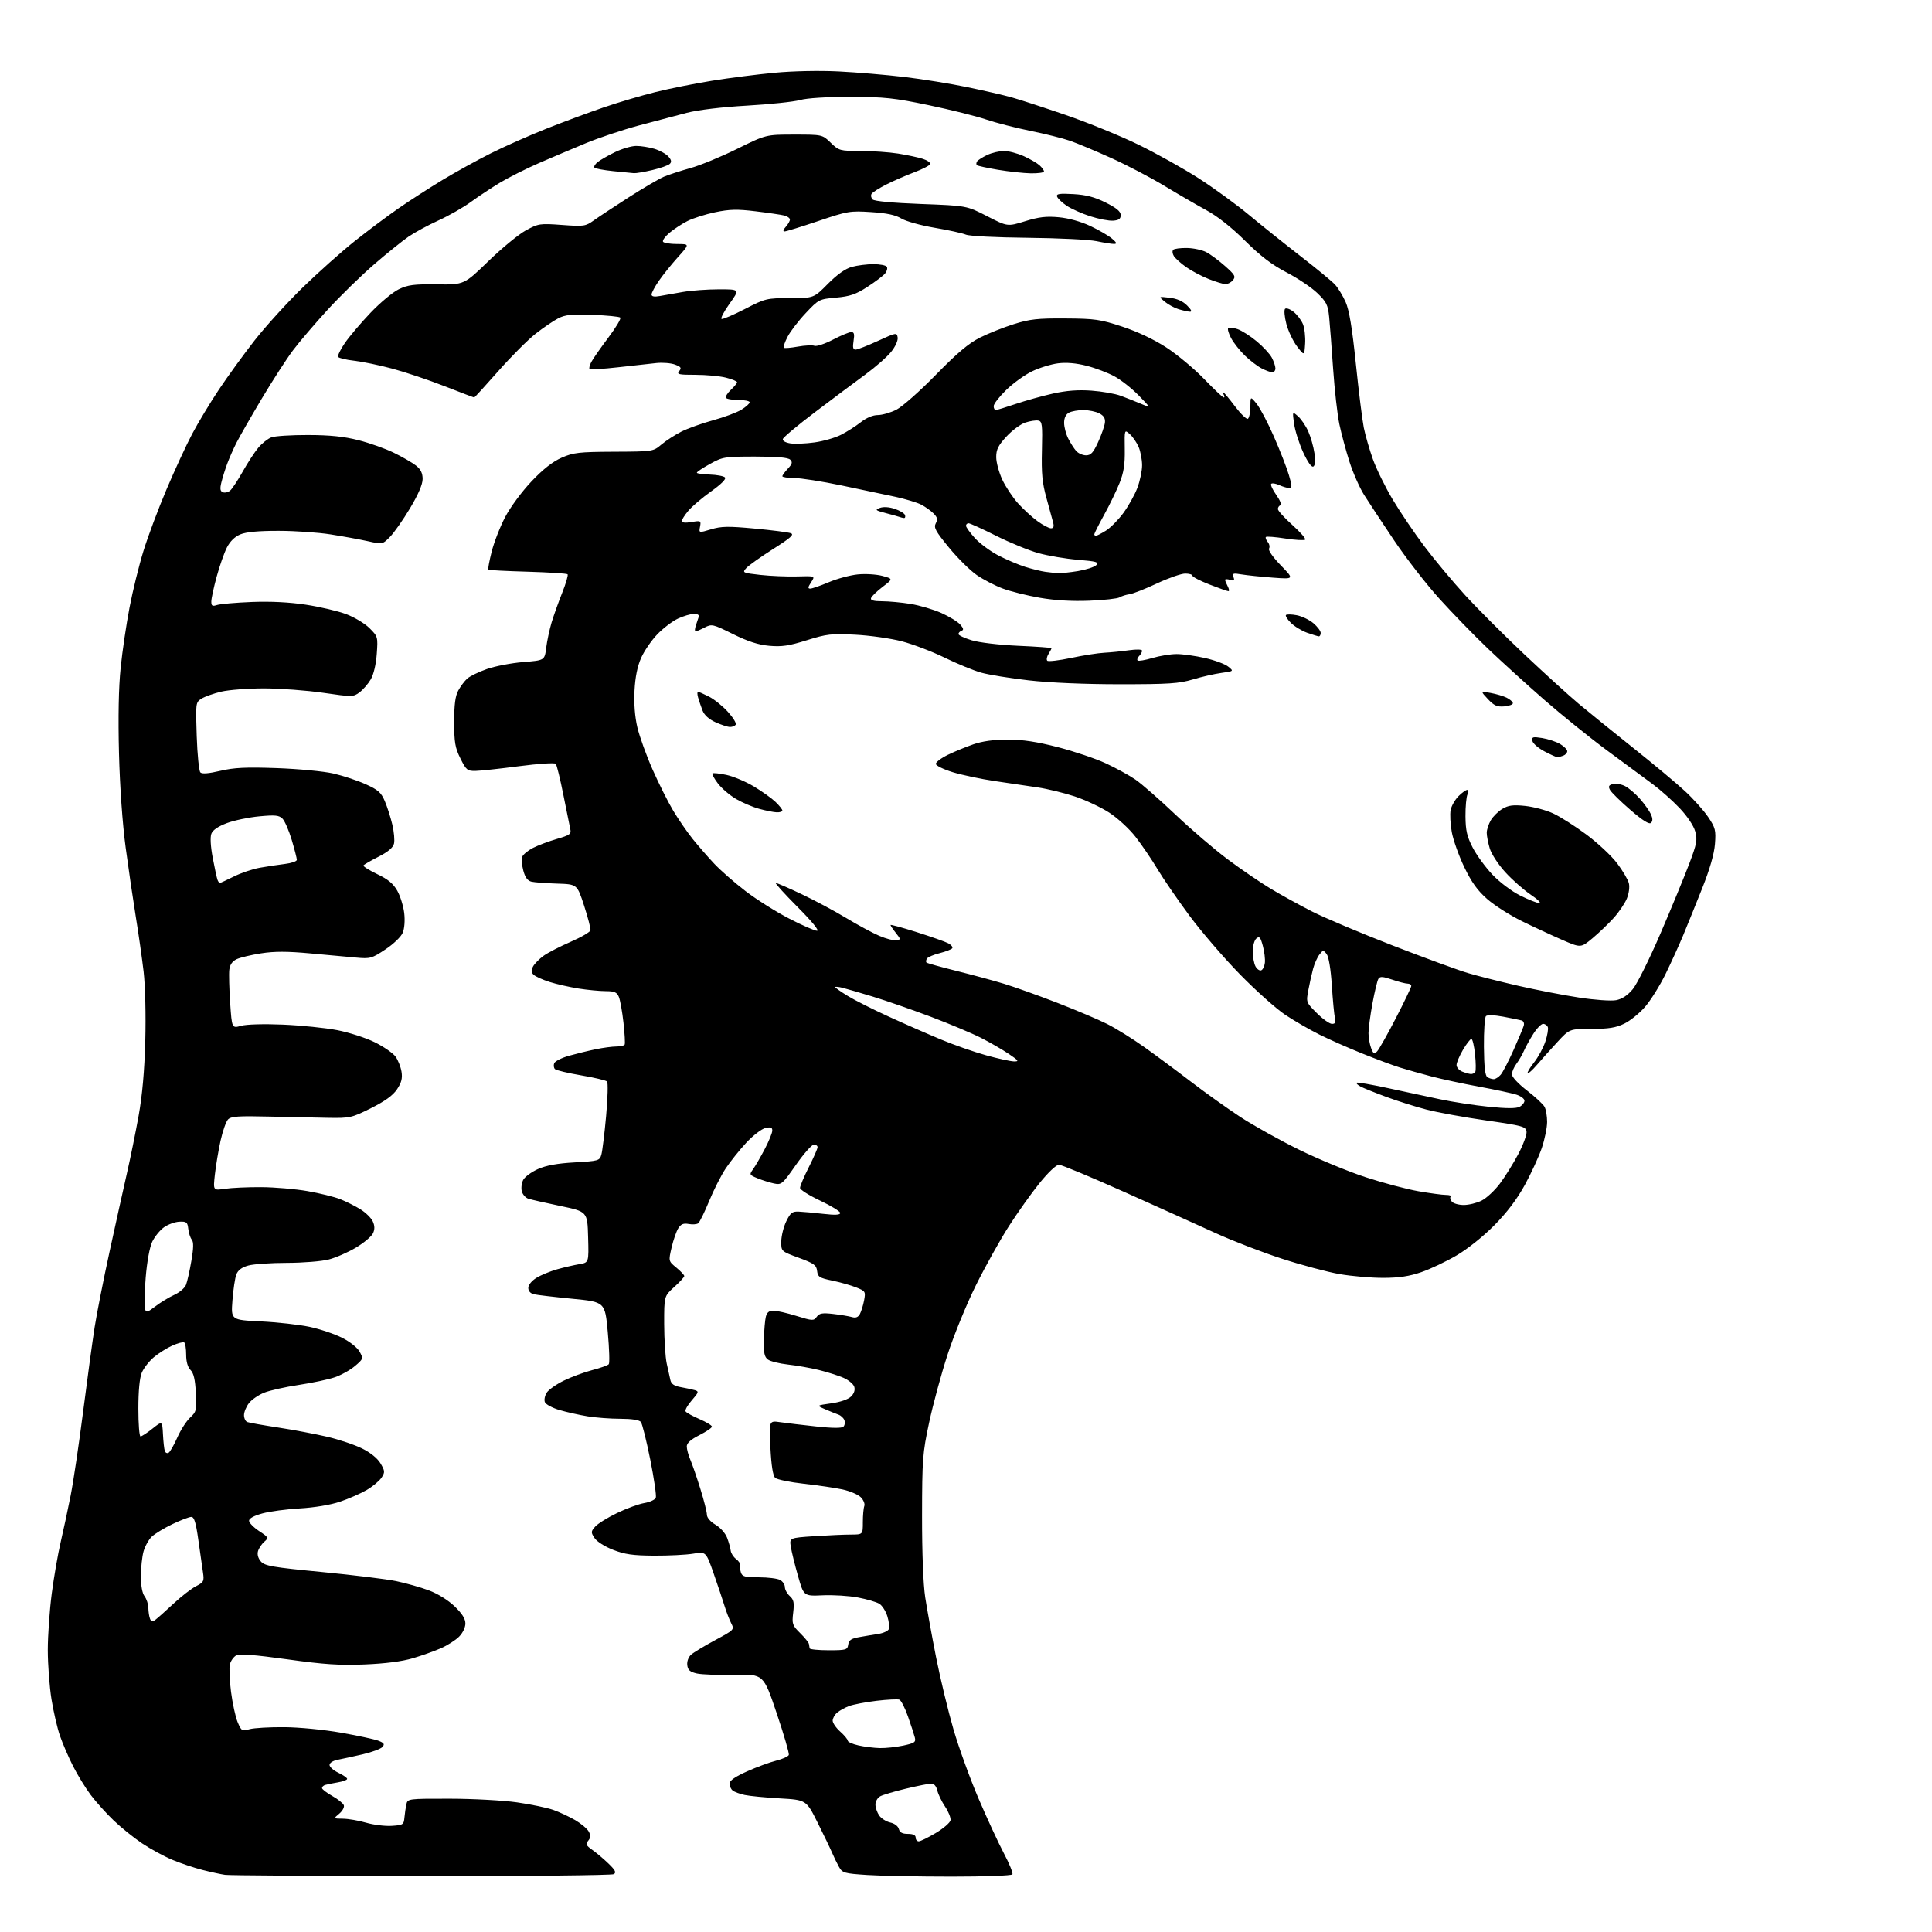 <?xml version="1.0" encoding="UTF-8" standalone="no"?>
<svg 
  version="1.1" 
  xmlns="http://www.w3.org/2000/svg" 
  xmlns:xlink="http://www.w3.org/1999/xlink" 
  xmlns:svg="http://www.w3.org/2000/svg"
  xmlns:rdf="http://www.w3.org/1999/02/22-rdf-syntax-ns#"
  xmlns:cc="http://creativecommons.org/ns#"
  xmlns:dc="http://purl.org/dc/elements/1.1/"
  viewBox="0 0 768 768"
  width="768"
  height="768"
>
<style>svg {background-color: white; }</style>"
<path stroke="none" fill="black" fill-rule="evenodd" d="M167.56,745.79C126.28,745.75 91.15,745.52 89.50,745.29C87.85,745.06 83.80,744.18 80.50,743.34C77.20,742.50 71.80,740.69 68.50,739.31C65.20,737.93 59.80,734.99 56.50,732.78C53.20,730.57 48.09,726.46 45.15,723.63C42.20,720.81 38.09,716.23 36.01,713.45C33.93,710.67 30.76,705.49 28.98,701.95C27.19,698.41 24.87,693.03 23.83,690.00C22.78,686.98 21.27,680.45 20.47,675.50C19.67,670.55 19.01,661.76 19.00,655.96C19.00,650.16 19.71,640.04 20.57,633.46C21.43,626.88 23.03,617.67 24.12,613.00C25.21,608.33 26.99,600.00 28.08,594.50C29.17,589.00 31.41,573.92 33.06,561.00C34.71,548.08 36.77,533.00 37.63,527.50C38.50,522.00 41.16,508.50 43.56,497.50C45.96,486.50 49.05,472.55 50.43,466.50C51.82,460.45 53.92,450.10 55.11,443.50C56.56,435.44 57.43,425.68 57.75,413.75C58.02,403.52 57.74,391.88 57.09,386.25C56.46,380.89 55.07,371.10 53.99,364.50C52.92,357.90 51.10,345.52 49.96,337.00C48.69,327.53 47.65,312.91 47.30,299.44C46.93,285.07 47.16,273.21 47.96,265.44C48.63,258.87 50.22,248.10 51.49,241.50C52.75,234.90 55.24,224.78 57.03,219.00C58.81,213.22 62.94,202.20 66.21,194.50C69.48,186.80 74.07,176.88 76.41,172.46C78.75,168.03 83.49,160.16 86.96,154.96C90.42,149.76 96.81,140.95 101.16,135.38C105.51,129.81 114.12,120.34 120.28,114.33C126.45,108.32 135.78,100.01 141.00,95.85C146.22,91.70 154.10,85.80 158.50,82.76C162.90,79.71 170.72,74.68 175.87,71.56C181.02,68.45 189.67,63.67 195.09,60.95C200.51,58.23 210.47,53.82 217.22,51.14C223.98,48.46 234.22,44.65 240.00,42.68C245.78,40.70 255.00,37.97 260.50,36.61C266.00,35.24 276.12,33.21 283.00,32.10C289.88,30.98 301.12,29.55 308.00,28.91C315.39,28.22 325.82,28.01 333.50,28.40C340.65,28.76 352.35,29.75 359.50,30.60C366.65,31.45 377.90,33.27 384.50,34.64C391.10,36.01 398.98,37.82 402.00,38.66C405.02,39.49 414.70,42.65 423.50,45.66C432.30,48.68 445.35,54.00 452.50,57.48C459.65,60.97 470.45,67.00 476.50,70.88C482.55,74.77 491.55,81.32 496.50,85.44C501.45,89.56 510.68,96.94 517.00,101.84C523.33,106.74 529.49,111.82 530.70,113.14C531.91,114.45 533.81,117.57 534.91,120.06C536.34,123.30 537.51,130.31 538.97,144.55C540.10,155.52 541.53,166.97 542.13,170.00C542.74,173.03 544.36,178.65 545.73,182.50C547.10,186.35 550.63,193.55 553.58,198.50C556.53,203.45 562.21,211.85 566.22,217.18C570.22,222.50 577.55,231.27 582.50,236.68C587.45,242.08 598.02,252.65 606.00,260.17C613.98,267.69 623.65,276.48 627.50,279.71C631.35,282.93 641.08,290.82 649.13,297.23C657.18,303.64 666.49,311.41 669.82,314.50C673.15,317.58 677.30,322.22 679.03,324.80C681.89,329.07 682.14,330.04 681.72,335.50C681.42,339.43 679.69,345.47 676.69,353.00C674.18,359.32 670.75,367.79 669.08,371.82C667.40,375.84 664.22,382.82 662.02,387.32C659.81,391.82 656.20,397.60 654.00,400.16C651.80,402.73 648.05,405.76 645.68,406.91C642.32,408.54 639.45,409.00 632.64,409.00C623.91,409.00 623.91,409.00 619.06,414.25C616.39,417.14 612.75,421.20 610.97,423.28C609.19,425.36 607.52,426.86 607.27,426.60C607.01,426.34 608.16,424.42 609.81,422.32C611.47,420.22 613.49,416.49 614.30,414.04C615.11,411.58 615.55,408.99 615.28,408.29C615.01,407.58 614.16,407.00 613.41,407.00C612.65,407.00 610.87,408.82 609.47,411.05C608.06,413.28 606.39,416.32 605.75,417.80C605.10,419.29 603.77,421.57 602.79,422.88C601.81,424.20 601.00,426.08 601.00,427.08C601.00,428.10 603.58,430.87 606.99,433.49C610.29,436.03 613.44,438.95 613.99,439.99C614.55,441.02 615.00,443.71 615.00,445.97C615.00,448.22 614.06,452.86 612.91,456.28C611.75,459.70 608.72,466.32 606.16,471.00C603.03,476.71 599.04,481.99 594.00,487.08C589.64,491.50 583.36,496.51 579.00,499.06C574.88,501.48 568.58,504.47 565.00,505.70C560.26,507.34 556.17,507.96 549.88,507.97C545.14,507.99 537.30,507.31 532.46,506.47C527.63,505.62 517.33,502.87 509.58,500.35C501.84,497.83 490.10,493.31 483.50,490.30C476.90,487.28 460.53,479.91 447.13,473.91C433.73,467.91 421.94,463.00 420.94,463.00C419.90,463.00 416.65,466.06 413.27,470.25C410.05,474.24 404.56,481.94 401.08,487.37C397.59,492.80 391.69,503.38 387.97,510.87C384.24,518.37 379.15,530.82 376.65,538.54C374.14,546.26 370.85,558.41 369.33,565.54C366.75,577.61 366.56,580.14 366.53,602.50C366.51,617.23 367.00,629.78 367.79,635.00C368.50,639.67 370.46,650.44 372.13,658.91C373.81,667.39 376.93,680.28 379.05,687.56C381.18,694.84 385.66,707.20 389.01,715.02C392.36,722.85 396.88,732.61 399.05,736.72C401.23,740.82 402.75,744.59 402.44,745.09C402.13,745.60 391.34,746.00 378.19,745.99C365.16,745.99 350.10,745.70 344.73,745.34C335.57,744.74 334.87,744.54 333.50,742.10C332.70,740.67 331.47,738.15 330.77,736.50C330.07,734.85 327.48,729.45 325.00,724.50C320.50,715.50 320.50,715.50 310.00,714.89C304.23,714.56 297.93,713.95 296.00,713.53C294.07,713.11 291.94,712.32 291.25,711.76C290.56,711.21 290.00,709.97 290.00,709.01C290.00,707.82 292.19,706.29 296.95,704.16C300.77,702.45 305.98,700.53 308.53,699.89C311.08,699.25 313.35,698.22 313.57,697.61C313.78,697.00 311.61,689.52 308.73,681.00C303.50,665.50 303.50,665.50 292.00,665.76C285.68,665.91 278.93,665.67 277.00,665.23C274.27,664.60 273.43,663.88 273.20,661.91C273.03,660.44 273.65,658.72 274.70,657.78C275.69,656.89 279.98,654.30 284.23,652.01C291.96,647.85 291.97,647.84 290.62,645.17C289.88,643.70 288.72,640.70 288.05,638.50C287.38,636.30 285.44,630.51 283.74,625.63C280.64,616.76 280.64,616.76 275.57,617.61C272.78,618.08 265.77,618.43 260.00,618.40C251.59,618.35 248.35,617.89 243.72,616.08C240.44,614.81 237.24,612.78 236.34,611.39C234.85,609.12 234.87,608.80 236.62,606.83C237.65,605.67 241.56,603.24 245.31,601.44C249.05,599.63 253.92,597.85 256.13,597.48C258.33,597.11 260.39,596.16 260.69,595.37C260.99,594.58 260.00,587.76 258.49,580.22C256.98,572.67 255.29,565.94 254.75,565.25C254.12,564.46 251.13,564.00 246.63,563.99C242.71,563.99 236.85,563.55 233.61,563.02C230.36,562.49 225.35,561.37 222.46,560.53C219.58,559.69 216.93,558.27 216.59,557.36C216.24,556.46 216.58,554.76 217.35,553.58C218.12,552.41 221.17,550.26 224.13,548.82C227.08,547.37 232.15,545.50 235.39,544.65C238.63,543.81 241.60,542.75 241.99,542.31C242.38,541.86 242.20,536.11 241.60,529.52C240.50,517.54 240.50,517.54 227.50,516.28C220.35,515.59 213.49,514.78 212.25,514.49C210.85,514.16 210.00,513.21 210.00,511.97C210.00,510.79 211.34,509.14 213.25,507.96C215.04,506.86 218.75,505.33 221.50,504.56C224.25,503.79 228.20,502.88 230.28,502.53C234.07,501.90 234.07,501.90 233.78,491.77C233.50,481.64 233.50,481.64 222.79,479.40C216.89,478.17 211.16,476.87 210.04,476.51C208.92,476.16 207.74,474.81 207.42,473.53C207.09,472.24 207.36,470.20 208.00,469.00C208.64,467.80 211.27,465.87 213.84,464.72C217.09,463.27 221.51,462.46 228.42,462.07C237.93,461.52 238.37,461.40 239.05,459.00C239.45,457.62 240.29,450.70 240.94,443.61C241.58,436.51 241.75,430.35 241.30,429.90C240.85,429.45 236.21,428.35 230.99,427.46C225.77,426.57 221.10,425.46 220.62,424.99C220.13,424.52 219.99,423.47 220.30,422.66C220.61,421.84 223.26,420.51 226.18,419.68C229.11,418.86 233.88,417.69 236.80,417.09C239.71,416.49 243.40,416.00 244.99,416.00C246.58,416.00 248.07,415.66 248.31,415.25C248.54,414.84 248.33,410.90 247.84,406.50C247.35,402.10 246.52,397.49 245.99,396.25C245.22,394.42 244.25,394.00 240.77,393.99C238.42,393.99 233.57,393.52 230.00,392.96C226.43,392.39 221.25,391.22 218.50,390.35C215.75,389.48 212.89,388.19 212.15,387.50C211.13,386.54 211.07,385.74 211.90,384.19C212.50,383.06 214.41,381.14 216.13,379.91C217.85,378.68 222.69,376.19 226.88,374.37C231.07,372.55 234.60,370.49 234.72,369.78C234.84,369.08 233.70,364.68 232.18,360.00C229.42,351.50 229.42,351.50 221.46,351.25C217.08,351.11 212.50,350.77 211.29,350.49C209.73,350.13 208.76,348.82 208.03,346.10C207.45,343.96 207.27,341.47 207.61,340.56C207.96,339.66 209.89,338.08 211.90,337.05C213.91,336.02 218.18,334.42 221.38,333.49C226.46,332.01 227.13,331.53 226.71,329.65C226.45,328.47 225.21,322.32 223.95,316.00C222.70,309.68 221.33,304.11 220.92,303.63C220.50,303.15 214.06,303.57 206.33,304.58C198.72,305.58 190.93,306.42 189.00,306.45C185.78,306.50 185.30,306.10 183.02,301.50C180.91,297.24 180.54,295.09 180.54,287.00C180.54,280.11 180.98,276.68 182.17,274.50C183.06,272.85 184.66,270.71 185.72,269.76C186.77,268.80 190.31,267.08 193.57,265.94C196.83,264.80 203.32,263.56 208.00,263.18C216.50,262.50 216.50,262.50 217.12,257.50C217.47,254.75 218.43,250.23 219.26,247.46C220.09,244.70 221.99,239.38 223.48,235.64C224.97,231.91 225.93,228.60 225.62,228.28C225.30,227.96 218.17,227.51 209.77,227.26C201.37,227.02 194.33,226.66 194.12,226.45C193.91,226.24 194.50,223.02 195.44,219.30C196.38,215.57 198.80,209.37 200.82,205.51C202.88,201.58 207.47,195.36 211.27,191.37C215.86,186.52 219.72,183.49 223.27,181.94C227.95,179.89 230.12,179.64 244.06,179.57C259.60,179.50 259.62,179.50 262.95,176.69C264.78,175.15 268.36,172.84 270.89,171.56C273.43,170.29 279.09,168.26 283.48,167.06C287.87,165.86 292.93,163.97 294.73,162.86C296.53,161.75 298.00,160.42 298.00,159.92C298.00,159.41 296.00,159.00 293.56,159.00C291.12,159.00 288.88,158.62 288.59,158.15C288.30,157.68 289.17,156.25 290.53,154.97C291.89,153.70 293.00,152.33 293.00,151.94C293.00,151.56 291.00,150.73 288.56,150.12C286.11,149.50 280.66,149.00 276.43,149.00C269.76,149.00 268.92,148.81 269.99,147.52C271.01,146.28 270.74,145.85 268.36,144.94C266.79,144.34 263.48,144.06 261.00,144.31C258.52,144.57 251.64,145.33 245.69,146.00C239.75,146.67 234.65,146.98 234.36,146.69C234.07,146.41 234.40,145.12 235.09,143.84C235.77,142.55 238.80,138.23 241.81,134.22C244.82,130.22 246.97,126.63 246.58,126.25C246.19,125.86 241.25,125.37 235.60,125.17C227.24,124.86 224.68,125.11 221.91,126.54C220.03,127.50 215.98,130.26 212.90,132.67C209.82,135.08 203.15,141.77 198.07,147.53C192.99,153.29 188.69,158.00 188.50,158.00C188.32,158.00 183.00,155.98 176.67,153.50C170.35,151.03 161.02,147.90 155.94,146.54C150.86,145.18 144.06,143.77 140.83,143.40C137.60,143.04 134.72,142.35 134.42,141.88C134.13,141.40 135.34,138.91 137.11,136.34C138.88,133.76 143.44,128.38 147.25,124.38C151.05,120.38 156.11,116.16 158.49,115.00C162.16,113.23 164.52,112.92 173.67,113.04C184.50,113.18 184.50,113.18 194.16,103.80C199.48,98.64 206.17,93.14 209.03,91.58C214.03,88.86 214.61,88.77 223.41,89.42C232.11,90.06 232.75,89.96 236.04,87.61C237.94,86.24 244.20,82.12 249.94,78.43C255.68,74.75 261.98,71.07 263.94,70.24C265.90,69.42 270.65,67.87 274.50,66.80C278.35,65.74 286.68,62.30 293.00,59.18C304.50,53.50 304.50,53.50 315.69,53.50C326.89,53.50 326.89,53.50 330.24,56.75C333.49,59.89 333.87,60.00 342.05,60.01C346.70,60.01 353.43,60.48 357.00,61.04C360.57,61.61 364.99,62.55 366.80,63.13C368.62,63.71 369.95,64.65 369.76,65.21C369.57,65.78 366.73,67.25 363.43,68.49C360.14,69.73 355.12,71.92 352.29,73.35C349.46,74.79 346.83,76.46 346.46,77.07C346.08,77.68 346.28,78.68 346.89,79.29C347.58,79.98 355.01,80.67 366.13,81.08C384.26,81.76 384.26,81.76 392.38,85.93C400.50,90.10 400.50,90.10 407.50,87.93C412.96,86.24 415.90,85.89 420.90,86.36C424.83,86.72 429.66,88.07 433.40,89.83C436.76,91.41 440.62,93.66 442.00,94.82C443.89,96.41 444.10,96.94 442.89,96.97C442.00,96.99 438.85,96.49 435.89,95.87C432.92,95.24 420.60,94.64 408.50,94.52C395.96,94.40 385.41,93.86 383.97,93.27C382.59,92.69 376.96,91.46 371.47,90.53C365.99,89.60 360.05,87.94 358.28,86.85C355.99,85.45 352.51,84.71 346.28,84.31C337.90,83.76 336.94,83.92 325.27,87.87C318.54,90.14 312.51,92.00 311.87,92.00C311.14,92.00 311.32,91.30 312.35,90.17C313.26,89.17 314.00,87.86 314.00,87.28C314.00,86.70 312.99,85.96 311.75,85.66C310.51,85.35 305.42,84.60 300.43,84.00C293.07,83.10 290.04,83.17 284.29,84.37C280.40,85.18 275.43,86.76 273.24,87.88C271.06,88.99 267.86,91.09 266.13,92.54C264.41,93.99 263.25,95.59 263.56,96.09C263.87,96.59 266.38,97.00 269.15,97.00C274.19,97.00 274.19,97.00 269.48,102.23C266.89,105.11 263.48,109.35 261.89,111.66C260.30,113.97 259.00,116.40 259.00,117.06C259.00,117.87 260.06,118.07 262.25,117.68C264.04,117.35 268.20,116.62 271.50,116.05C274.80,115.48 281.24,115.01 285.81,115.01C294.11,115.00 294.11,115.00 290.00,120.73C287.75,123.89 286.33,126.61 286.86,126.79C287.39,126.96 291.58,125.17 296.16,122.81C304.26,118.63 304.77,118.51 314.00,118.51C323.50,118.50 323.50,118.50 329.09,112.84C332.78,109.12 336.03,106.81 338.59,106.10C340.74,105.50 344.61,105.01 347.19,105.01C349.77,105.00 352.17,105.47 352.53,106.04C352.88,106.62 352.57,107.82 351.84,108.72C351.10,109.61 347.95,112.00 344.83,114.02C340.20,117.02 337.90,117.81 332.33,118.31C325.60,118.91 325.42,119.01 320.24,124.52C317.35,127.59 314.11,131.83 313.04,133.93C311.96,136.03 311.30,137.97 311.57,138.24C311.83,138.50 314.34,138.30 317.13,137.79C319.93,137.29 322.91,137.14 323.76,137.46C324.60,137.78 327.91,136.69 331.11,135.02C334.30,133.36 337.58,132.00 338.40,132.00C339.53,132.00 339.74,132.82 339.31,135.50C338.89,138.09 339.10,139.00 340.12,138.98C340.88,138.97 344.88,137.41 349.00,135.51C356.25,132.18 356.51,132.13 356.83,134.14C357.03,135.34 355.93,137.78 354.25,139.86C352.65,141.86 347.96,145.97 343.82,149.00C339.68,152.03 330.72,158.73 323.90,163.90C317.08,169.06 311.36,173.85 311.20,174.53C311.02,175.25 312.27,175.96 314.20,176.26C316.01,176.53 320.33,176.36 323.79,175.87C327.26,175.39 331.98,174.04 334.29,172.86C336.61,171.69 340.14,169.44 342.14,167.87C344.40,166.09 346.98,165.00 348.93,165.00C350.66,165.00 353.97,164.05 356.29,162.89C358.62,161.72 365.63,155.53 372.00,149.01C380.49,140.32 385.08,136.45 389.54,134.21C392.85,132.55 398.93,130.13 403.04,128.84C409.35,126.86 412.50,126.51 423.50,126.59C435.29,126.66 437.40,126.97 446.14,129.85C452.18,131.84 458.72,134.93 463.64,138.13C467.96,140.95 474.71,146.57 478.62,150.62C482.54,154.68 486.05,158.00 486.43,158.00C486.81,158.00 486.84,157.55 486.50,157.00C486.16,156.45 486.08,156.00 486.32,156.00C486.56,156.00 488.64,158.49 490.93,161.53C493.23,164.57 495.53,166.79 496.05,166.47C496.57,166.15 497.02,164.00 497.04,161.69C497.07,157.50 497.07,157.50 499.53,160.50C500.88,162.15 503.97,168.02 506.39,173.54C508.82,179.06 511.49,185.92 512.34,188.79C513.65,193.18 513.67,194.00 512.49,194.00C511.72,194.00 509.95,193.48 508.54,192.84C507.14,192.20 505.70,191.97 505.33,192.33C504.97,192.70 505.88,194.68 507.34,196.74C508.81,198.81 509.56,200.65 509.01,200.83C508.45,201.02 507.99,201.69 507.97,202.33C507.96,202.98 510.54,205.83 513.71,208.67C516.89,211.52 519.18,214.15 518.82,214.51C518.45,214.88 514.91,214.67 510.94,214.06C506.97,213.44 503.50,213.17 503.22,213.45C502.94,213.72 503.27,214.62 503.94,215.43C504.62,216.25 504.85,217.43 504.47,218.05C504.06,218.72 506.02,221.52 509.13,224.72C514.50,230.25 514.50,230.25 506.00,229.62C501.32,229.27 495.74,228.70 493.58,228.34C490.15,227.76 489.75,227.90 490.33,229.41C490.85,230.78 490.58,231.00 488.99,230.50C487.90,230.15 487.00,230.15 487.00,230.50C487.00,230.85 487.47,232.00 488.04,233.07C488.60,234.13 488.73,235.00 488.31,235.00C487.89,235.00 484.50,233.80 480.77,232.34C477.05,230.88 474.00,229.31 474.00,228.84C474.00,228.38 472.71,228.00 471.14,228.00C469.56,228.00 464.50,229.77 459.88,231.93C455.27,234.10 450.37,236.02 449.00,236.21C447.62,236.40 445.85,236.96 445.05,237.46C444.25,237.96 438.85,238.56 433.05,238.79C426.08,239.07 419.39,238.67 413.32,237.62C408.27,236.74 401.64,235.09 398.58,233.94C395.52,232.80 390.88,230.39 388.26,228.58C385.65,226.78 380.67,221.86 377.22,217.65C371.87,211.14 371.09,209.70 371.99,208.02C372.83,206.46 372.64,205.64 371.08,204.08C369.99,202.99 367.79,201.43 366.18,200.59C364.57,199.76 359.93,198.36 355.88,197.48C351.82,196.60 342.20,194.57 334.50,192.97C326.80,191.36 318.36,190.04 315.75,190.03C313.14,190.01 311.00,189.69 311.00,189.31C311.00,188.94 311.98,187.58 313.19,186.30C314.92,184.45 315.12,183.72 314.14,182.74C313.28,181.88 308.95,181.50 300.20,181.50C288.05,181.50 287.27,181.63 282.25,184.41C279.36,186.01 277.00,187.58 277.00,187.91C277.00,188.23 279.30,188.57 282.11,188.65C284.91,188.74 287.64,189.24 288.17,189.77C288.78,190.38 286.80,192.39 282.68,195.33C279.13,197.86 275.05,201.33 273.62,203.04C272.18,204.75 271.00,206.61 271.00,207.16C271.00,207.78 272.50,207.92 274.87,207.52C278.60,206.89 278.73,206.97 278.27,209.37C277.79,211.87 277.79,211.87 282.64,210.41C286.72,209.18 289.48,209.13 299.99,210.11C306.87,210.75 313.33,211.58 314.35,211.95C315.81,212.48 314.32,213.80 307.30,218.25C302.41,221.36 297.63,224.75 296.68,225.80C295.00,227.65 295.16,227.73 302.23,228.53C306.23,228.98 312.78,229.25 316.80,229.14C324.09,228.93 324.09,228.93 322.43,231.46C321.13,233.46 321.06,233.99 322.13,233.98C322.89,233.96 326.20,232.81 329.50,231.42C332.80,230.02 337.98,228.63 341.00,228.33C344.02,228.03 348.42,228.30 350.77,228.93C355.04,230.09 355.04,230.09 350.85,233.29C348.54,235.06 346.47,237.06 346.25,237.75C345.95,238.63 347.25,239.00 350.67,239.01C353.32,239.01 358.43,239.49 362.00,240.07C365.57,240.65 371.06,242.27 374.20,243.67C377.33,245.08 380.71,247.14 381.70,248.26C383.01,249.74 383.16,250.41 382.25,250.73C381.56,250.97 381.00,251.56 381.00,252.04C381.00,252.53 383.36,253.64 386.25,254.52C389.24,255.43 397.20,256.37 404.75,256.71C412.04,257.03 418.00,257.46 418.00,257.66C418.00,257.86 417.45,258.90 416.79,259.97C416.12,261.04 415.91,262.24 416.31,262.65C416.72,263.05 420.98,262.55 425.78,261.54C430.57,260.52 436.52,259.59 439.00,259.47C441.48,259.34 445.86,258.90 448.75,258.49C451.85,258.05 454.00,258.12 454.00,258.67C454.00,259.18 453.47,260.13 452.82,260.78C452.17,261.43 451.90,262.23 452.22,262.55C452.54,262.87 455.18,262.43 458.08,261.57C460.99,260.71 465.33,260.00 467.73,260.00C470.14,260.00 475.22,260.71 479.04,261.58C482.85,262.44 486.98,263.97 488.22,264.98C490.48,266.81 490.48,266.81 485.49,267.50C482.75,267.88 477.64,269.05 474.14,270.10C468.71,271.73 464.52,272.00 445.14,272.00C431.31,272.00 417.25,271.40 409.00,270.46C401.57,269.62 393.02,268.23 390.00,267.38C386.98,266.52 380.45,263.85 375.50,261.42C370.55,259.00 362.90,256.08 358.50,254.93C354.10,253.78 345.77,252.60 340.00,252.30C330.47,251.81 328.69,252.01 320.70,254.51C313.58,256.74 310.72,257.16 305.78,256.71C301.41,256.32 297.29,254.98 291.35,252.04C283.35,248.07 282.94,247.98 280.07,249.46C278.44,250.31 276.82,251.00 276.48,251.00C276.14,251.00 276.18,249.99 276.57,248.75C276.96,247.51 277.49,245.94 277.74,245.25C278.04,244.47 277.33,244.01 275.86,244.02C274.56,244.03 271.70,244.88 269.50,245.90C267.30,246.93 263.61,249.73 261.30,252.13C258.99,254.53 256.09,258.75 254.87,261.50C253.38,264.84 252.51,269.15 252.23,274.50C251.96,279.65 252.36,284.87 253.36,289.14C254.22,292.79 256.96,300.37 259.44,305.98C261.93,311.59 265.63,318.96 267.66,322.34C269.69,325.73 273.15,330.75 275.35,333.50C277.56,336.25 281.41,340.68 283.93,343.35C286.44,346.02 292.03,350.91 296.35,354.22C300.67,357.54 308.45,362.44 313.64,365.12C318.83,367.81 323.84,370.00 324.77,370.00C325.81,370.00 322.84,366.36 317.00,360.50C311.80,355.27 307.93,351.00 308.40,351.00C308.88,351.00 313.50,353.00 318.66,355.45C323.83,357.90 331.79,362.15 336.35,364.91C340.91,367.66 346.83,370.86 349.51,372.00C352.18,373.15 355.24,373.96 356.29,373.79C358.13,373.51 358.13,373.41 356.10,370.84C354.94,369.38 354.00,367.97 354.00,367.71C354.00,367.45 358.69,368.73 364.43,370.55C370.17,372.37 375.81,374.36 376.96,374.98C378.11,375.60 378.83,376.47 378.55,376.93C378.26,377.38 376.03,378.26 373.58,378.88C371.12,379.49 368.82,380.48 368.46,381.07C368.10,381.65 368.02,382.35 368.28,382.62C368.55,382.88 373.88,384.37 380.13,385.93C386.38,387.48 394.88,389.78 399.00,391.03C403.12,392.28 412.63,395.67 420.12,398.57C427.61,401.47 436.61,405.28 440.12,407.05C443.63,408.81 450.32,412.98 455.00,416.32C459.68,419.65 468.00,425.83 473.50,430.05C479.00,434.27 487.77,440.53 493.00,443.97C498.23,447.40 508.80,453.30 516.50,457.07C524.20,460.84 536.10,465.76 542.95,467.99C549.79,470.23 559.19,472.72 563.83,473.53C568.47,474.34 573.40,475.00 574.80,475.00C576.19,475.00 577.04,475.30 576.68,475.66C576.31,476.02 576.52,476.92 577.13,477.66C577.74,478.40 579.88,479.00 581.87,479.00C583.87,479.00 587.07,478.21 588.98,477.25C590.89,476.29 594.16,473.25 596.23,470.50C598.30,467.75 601.60,462.45 603.56,458.73C605.53,455.00 606.99,450.99 606.82,449.80C606.52,447.82 605.27,447.47 590.75,445.39C582.09,444.15 571.48,442.22 567.17,441.10C562.86,439.99 555.63,437.71 551.11,436.04C546.58,434.37 541.97,432.52 540.85,431.92C539.74,431.33 539.03,430.64 539.28,430.39C539.52,430.14 545.07,431.10 551.61,432.51C558.15,433.92 567.55,435.94 572.50,436.99C577.45,438.04 586.14,439.37 591.82,439.95C598.92,440.67 602.75,440.67 604.07,439.96C605.13,439.39 606.00,438.31 606.00,437.54C606.00,436.78 604.54,435.69 602.75,435.12C600.96,434.56 594.33,433.14 588.00,431.97C581.67,430.81 573.12,428.97 569.00,427.89C564.88,426.81 559.25,425.22 556.50,424.36C553.75,423.51 547.00,420.99 541.50,418.78C536.00,416.57 528.35,413.19 524.50,411.26C520.65,409.34 514.58,405.84 511.00,403.47C507.43,401.11 499.29,393.85 492.92,387.34C486.55,380.83 477.51,370.32 472.83,364.00C468.15,357.68 462.43,349.35 460.12,345.50C457.82,341.65 453.90,335.89 451.43,332.71C448.92,329.47 444.28,325.20 440.91,323.02C437.60,320.88 431.42,317.98 427.19,316.58C422.96,315.19 416.35,313.58 412.50,313.01C408.65,312.44 401.00,311.31 395.50,310.50C390.00,309.69 382.46,308.10 378.75,306.97C375.04,305.83 372.00,304.34 372.00,303.65C372.00,302.96 374.14,301.35 376.75,300.07C379.36,298.80 383.93,296.91 386.91,295.88C390.50,294.63 395.09,294.00 400.59,294.00C406.53,294.00 412.14,294.85 420.50,297.00C426.89,298.65 435.44,301.53 439.49,303.40C443.54,305.27 448.88,308.20 451.37,309.91C453.85,311.62 460.98,317.85 467.20,323.76C473.43,329.67 482.79,337.69 488.01,341.59C493.23,345.49 500.88,350.72 505.01,353.21C509.14,355.70 516.60,359.80 521.58,362.34C526.55,364.87 540.95,370.94 553.56,375.83C566.18,380.72 579.65,385.66 583.50,386.80C587.35,387.94 596.35,390.22 603.50,391.86C610.65,393.50 621.53,395.61 627.67,396.54C633.89,397.50 640.42,397.96 642.40,397.59C644.79,397.14 646.97,395.70 649.05,393.21C650.75,391.17 655.72,381.18 660.10,371.00C664.47,360.82 669.59,348.40 671.48,343.40C674.52,335.36 674.80,333.85 673.87,330.49C673.25,328.25 670.72,324.46 667.69,321.26C664.86,318.28 660.02,313.96 656.92,311.67C653.82,309.37 645.70,303.39 638.89,298.36C632.08,293.33 620.80,284.24 613.84,278.16C606.87,272.07 596.79,262.91 591.43,257.80C586.07,252.68 577.42,243.79 572.22,238.04C567.01,232.28 558.87,221.80 554.13,214.73C549.38,207.66 544.03,199.55 542.23,196.69C540.44,193.84 537.82,187.90 536.42,183.50C535.02,179.10 533.22,172.41 532.42,168.63C531.63,164.85 530.51,154.95 529.94,146.63C529.37,138.31 528.66,129.03 528.36,126.00C527.87,121.18 527.29,120.00 523.62,116.47C521.32,114.26 515.83,110.57 511.42,108.28C505.59,105.24 501.11,101.83 494.95,95.72C489.57,90.38 483.96,85.95 479.50,83.53C475.65,81.43 468.13,77.07 462.80,73.84C457.46,70.61 448.01,65.66 441.80,62.85C435.58,60.04 428.17,56.93 425.31,55.95C422.46,54.96 415.36,53.19 409.54,52.01C403.72,50.83 395.81,48.80 391.97,47.49C388.13,46.19 377.91,43.63 369.25,41.82C355.39,38.92 351.64,38.53 338.00,38.51C328.49,38.51 320.76,38.99 318.00,39.77C315.52,40.46 306.07,41.46 297.00,41.98C286.97,42.55 277.56,43.68 273.00,44.85C268.88,45.91 260.28,48.18 253.90,49.89C247.52,51.61 238.07,54.77 232.90,56.91C227.73,59.05 219.35,62.61 214.27,64.81C209.20,67.02 202.22,70.53 198.77,72.60C195.32,74.68 190.10,78.14 187.16,80.29C184.22,82.44 178.44,85.74 174.31,87.62C170.18,89.50 164.81,92.41 162.37,94.09C159.93,95.77 153.78,100.72 148.72,105.09C143.65,109.47 135.37,117.55 130.31,123.05C125.26,128.56 119.02,135.86 116.46,139.27C113.89,142.69 108.30,151.34 104.04,158.49C99.78,165.65 95.28,173.49 94.05,175.91C92.81,178.33 91.13,182.15 90.30,184.40C89.47,186.66 88.43,189.99 87.99,191.82C87.38,194.32 87.53,195.27 88.60,195.68C89.39,195.98 90.68,195.68 91.48,195.02C92.28,194.35 94.53,190.95 96.49,187.46C98.44,183.97 101.23,179.70 102.68,177.97C104.13,176.24 106.46,174.39 107.86,173.86C109.26,173.33 115.83,172.91 122.46,172.93C131.19,172.95 136.72,173.52 142.51,174.99C146.90,176.10 153.25,178.35 156.60,180.00C159.96,181.64 163.90,183.92 165.35,185.06C167.25,186.56 168.00,188.07 168.00,190.41C168.00,192.56 166.27,196.57 162.96,202.09C160.19,206.72 156.60,211.83 154.98,213.46C152.04,216.42 152.04,216.42 146.27,215.14C143.10,214.43 136.45,213.22 131.50,212.44C126.55,211.65 117.20,211.01 110.72,211.01C102.77,211.00 97.83,211.46 95.53,212.42C93.32,213.34 91.43,215.20 90.18,217.67C89.11,219.78 87.28,224.99 86.12,229.26C84.95,233.53 84.00,237.97 84.00,239.13C84.00,240.86 84.40,241.10 86.25,240.50C87.49,240.09 93.67,239.55 100.00,239.30C107.50,239.00 115.00,239.37 121.57,240.37C127.11,241.21 134.31,242.89 137.57,244.11C140.83,245.32 145.02,247.84 146.88,249.69C150.20,253.00 150.26,253.19 149.77,259.95C149.47,264.11 148.53,268.12 147.39,270.06C146.35,271.84 144.34,274.15 142.93,275.21C140.43,277.07 140.06,277.08 128.43,275.39C121.87,274.44 111.33,273.66 105.00,273.65C98.67,273.65 91.03,274.22 88.00,274.93C84.97,275.64 81.43,276.90 80.12,277.72C77.77,279.20 77.75,279.36 78.20,292.63C78.45,300.02 79.11,306.51 79.65,307.05C80.32,307.72 82.97,307.51 87.58,306.42C93.07,305.13 97.70,304.91 110.00,305.34C118.53,305.64 128.61,306.60 132.42,307.46C136.23,308.33 142.02,310.24 145.29,311.71C150.29,313.95 151.51,315.02 152.96,318.44C153.92,320.67 155.26,324.87 155.95,327.77C156.64,330.66 156.94,334.10 156.62,335.39C156.22,336.98 154.21,338.67 150.45,340.57C147.39,342.12 144.70,343.68 144.48,344.03C144.26,344.38 146.72,345.93 149.93,347.47C154.25,349.53 156.34,351.27 157.93,354.09C159.12,356.20 160.35,360.18 160.68,362.93C161.03,365.89 160.79,369.09 160.09,370.78C159.42,372.40 156.45,375.26 153.20,377.41C147.80,381.00 147.18,381.17 141.50,380.65C138.20,380.35 129.98,379.60 123.23,378.98C114.19,378.15 109.08,378.14 103.78,378.97C99.84,379.58 95.46,380.63 94.05,381.30C92.33,382.12 91.39,383.48 91.15,385.51C90.96,387.15 91.12,393.07 91.49,398.64C92.18,408.79 92.18,408.79 95.84,407.77C97.98,407.17 104.90,406.98 112.50,407.30C119.65,407.60 129.34,408.59 134.03,409.49C138.73,410.40 145.46,412.57 149.00,414.32C152.53,416.07 156.24,418.64 157.24,420.02C158.24,421.41 159.30,424.11 159.61,426.02C160.03,428.64 159.59,430.37 157.83,433.00C156.21,435.44 153.07,437.71 147.50,440.50C139.82,444.34 139.14,444.49 130.50,444.35C125.55,444.26 114.88,444.04 106.79,443.85C94.70,443.56 91.82,443.77 90.64,445.00C89.85,445.82 88.51,449.65 87.66,453.50C86.82,457.35 85.81,463.37 85.42,466.89C84.71,473.27 84.71,473.27 89.43,472.56C92.02,472.17 98.51,471.88 103.85,471.91C109.20,471.94 117.48,472.65 122.27,473.49C127.06,474.32 132.89,475.76 135.24,476.68C137.58,477.61 141.20,479.42 143.29,480.72C145.37,482.01 147.58,484.18 148.20,485.54C148.99,487.28 149.01,488.66 148.28,490.25C147.70,491.49 144.68,494.04 141.55,495.91C138.42,497.79 133.54,499.93 130.71,500.66C127.87,501.40 120.39,502.00 114.03,502.01C107.69,502.01 100.79,502.49 98.70,503.07C96.10,503.79 94.60,504.91 93.94,506.65C93.41,508.04 92.72,512.67 92.40,516.94C91.81,524.70 91.81,524.70 103.66,525.28C110.17,525.59 118.88,526.57 123.00,527.43C127.12,528.30 132.96,530.26 135.97,531.78C139.15,533.38 142.08,535.71 142.97,537.34C144.46,540.07 144.41,540.23 141.08,543.04C139.20,544.63 135.60,546.63 133.08,547.49C130.56,548.36 124.13,549.72 118.78,550.53C113.43,551.33 107.24,552.72 105.01,553.61C102.78,554.50 100.07,556.37 98.98,557.75C97.89,559.14 97.00,561.29 97.00,562.53C97.00,563.77 97.58,565.01 98.29,565.28C99.01,565.56 104.52,566.54 110.54,567.46C116.57,568.38 125.35,570.04 130.05,571.13C134.75,572.23 141.03,574.34 144.00,575.82C147.37,577.51 150.12,579.75 151.30,581.78C153.04,584.76 153.07,585.24 151.67,587.39C150.82,588.68 148.17,590.88 145.78,592.29C143.38,593.69 138.60,595.79 135.15,596.95C131.38,598.22 125.02,599.28 119.19,599.62C113.86,599.92 107.14,600.82 104.25,601.62C100.98,602.51 99.00,603.60 99.00,604.51C99.00,605.32 100.79,607.15 102.97,608.60C106.80,611.13 106.87,611.29 105.06,612.86C104.02,613.76 102.90,615.45 102.56,616.61C102.18,617.93 102.62,619.47 103.73,620.73C105.28,622.48 108.33,623.01 128.00,624.90C140.38,626.09 153.65,627.72 157.50,628.52C161.35,629.32 167.17,630.96 170.43,632.18C173.97,633.49 178.10,636.05 180.68,638.52C183.70,641.41 185.00,643.48 185.00,645.37C185.00,646.94 183.94,649.15 182.48,650.61C181.10,652.00 177.88,654.05 175.33,655.18C172.78,656.31 167.73,658.11 164.10,659.18C159.81,660.45 153.12,661.31 145.00,661.64C134.98,662.05 128.86,661.65 114.14,659.60C101.15,657.80 95.22,657.35 93.90,658.05C92.87,658.61 91.74,660.20 91.39,661.59C91.04,662.99 91.24,667.89 91.83,672.49C92.42,677.08 93.60,682.51 94.45,684.55C95.93,688.08 96.15,688.21 99.25,687.37C101.04,686.89 107.22,686.53 113.00,686.58C118.88,686.62 128.79,687.58 135.53,688.77C142.15,689.93 148.83,691.37 150.39,691.96C152.65,692.82 152.99,693.31 152.07,694.42C151.43,695.18 147.90,696.50 144.21,697.36C140.52,698.21 136.04,699.19 134.25,699.53C132.38,699.89 131.00,700.77 131.00,701.60C131.00,702.39 132.57,703.78 134.50,704.70C136.43,705.62 138.00,706.72 138.00,707.14C138.00,707.56 136.31,708.19 134.25,708.53C132.19,708.88 129.94,709.33 129.25,709.55C128.56,709.76 128.00,710.32 128.00,710.78C128.00,711.25 129.83,712.66 132.07,713.92C134.31,715.18 136.38,716.84 136.68,717.61C136.97,718.38 136.15,719.89 134.86,720.97C132.50,722.93 132.50,722.93 136.35,722.97C138.46,722.99 142.60,723.70 145.55,724.56C148.49,725.41 153.06,725.98 155.70,725.81C160.23,725.52 160.52,725.33 160.77,722.50C160.93,720.85 161.27,718.49 161.54,717.25C162.03,715.03 162.22,715.00 178.77,715.02C187.97,715.03 200.00,715.68 205.50,716.47C211.00,717.25 217.51,718.61 219.97,719.48C222.42,720.35 226.35,722.19 228.70,723.56C231.04,724.94 233.45,726.98 234.05,728.10C234.87,729.62 234.81,730.52 233.83,731.71C232.70,733.07 232.94,733.60 235.49,735.40C237.13,736.55 240.02,739.00 241.91,740.83C244.59,743.42 245.05,744.35 243.99,745.01C243.23,745.47 208.84,745.82 167.56,745.79zM365.25,731.96C365.94,731.94 368.97,730.45 372.00,728.64C375.02,726.84 377.65,724.57 377.84,723.61C378.02,722.65 377.06,720.20 375.70,718.18C374.34,716.16 372.94,713.26 372.60,711.75C372.20,710.05 371.30,709.00 370.23,709.01C369.28,709.01 364.76,709.91 360.18,711.01C355.61,712.10 351.00,713.47 349.93,714.04C348.87,714.60 348.00,716.08 348.00,717.31C348.00,718.55 348.68,720.52 349.50,721.70C350.33,722.88 352.31,724.13 353.90,724.48C355.58,724.85 357.01,725.93 357.30,727.06C357.67,728.45 358.68,729.00 360.91,729.00C362.99,729.00 364.00,729.49 364.00,730.50C364.00,731.33 364.56,731.98 365.25,731.96zM349.70,694.89C352.01,694.95 356.22,694.50 359.05,693.90C363.60,692.92 364.13,692.54 363.65,690.65C363.35,689.47 362.13,685.71 360.93,682.31C359.74,678.91 358.20,675.91 357.51,675.64C356.82,675.38 352.71,675.59 348.38,676.10C344.05,676.62 339.15,677.56 337.50,678.19C335.85,678.82 333.71,680.00 332.75,680.82C331.79,681.64 331.00,683.07 331.00,683.99C331.00,684.91 332.35,686.87 334.00,688.34C335.65,689.81 337.00,691.44 337.00,691.95C337.00,692.46 338.91,693.31 341.25,693.83C343.59,694.36 347.39,694.83 349.70,694.89zM329.43,656.00C336.37,656.00 336.88,655.85 337.18,653.75C337.43,652.00 338.38,651.34 341.50,650.79C343.70,650.39 347.14,649.82 349.15,649.51C351.16,649.20 353.05,648.32 353.34,647.56C353.63,646.80 353.36,644.52 352.73,642.48C352.11,640.45 350.68,638.21 349.55,637.52C348.42,636.82 344.59,635.70 341.04,635.03C337.48,634.36 331.18,633.97 327.04,634.16C319.50,634.50 319.50,634.50 317.23,626.50C315.97,622.10 314.69,616.88 314.37,614.91C313.79,611.32 313.79,611.32 323.65,610.66C329.07,610.30 335.64,610.01 338.25,610.01C343.00,610.00 343.00,610.00 343.00,605.08C343.00,602.38 343.26,599.49 343.58,598.66C343.89,597.83 343.27,596.27 342.18,595.18C341.10,594.10 337.82,592.70 334.89,592.07C331.96,591.44 325.05,590.43 319.53,589.81C314.01,589.20 308.89,588.14 308.15,587.46C307.25,586.64 306.61,582.62 306.25,575.46C305.70,564.70 305.70,564.70 310.10,565.34C312.52,565.69 318.95,566.45 324.40,567.04C330.90,567.74 334.63,567.77 335.28,567.12C335.82,566.58 335.99,565.42 335.66,564.54C335.32,563.67 334.25,562.67 333.27,562.33C332.30,561.99 329.93,561.03 328.00,560.20C324.50,558.69 324.50,558.69 330.46,557.85C334.08,557.35 337.17,556.27 338.32,555.13C339.53,553.92 339.98,552.52 339.58,551.26C339.24,550.17 337.28,548.56 335.23,547.67C333.18,546.79 328.80,545.40 325.50,544.59C322.20,543.78 316.70,542.81 313.27,542.43C309.84,542.05 306.24,541.16 305.27,540.45C303.85,539.41 303.53,537.83 303.66,532.51C303.75,528.85 304.09,524.77 304.43,523.43C304.86,521.71 305.73,521.00 307.41,521.00C308.72,521.00 312.85,521.94 316.59,523.10C323.02,525.09 323.45,525.10 324.66,523.46C325.70,522.03 326.88,521.82 331.22,522.32C334.12,522.65 337.47,523.21 338.66,523.56C340.19,524.00 341.12,523.64 341.83,522.33C342.37,521.30 343.13,518.85 343.50,516.87C344.14,513.43 344.02,513.22 340.33,511.76C338.23,510.92 333.94,509.70 330.81,509.06C325.74,508.01 325.09,507.59 324.81,505.21C324.54,502.90 323.56,502.20 317.50,499.98C310.50,497.41 310.50,497.41 310.57,493.41C310.61,491.20 311.51,487.62 312.57,485.45C314.21,482.09 314.95,481.52 317.50,481.63C319.15,481.70 323.54,482.10 327.25,482.52C332.02,483.07 334.00,482.96 334.00,482.17C334.00,481.55 330.41,479.35 326.03,477.27C321.64,475.20 318.04,472.93 318.03,472.23C318.01,471.52 319.57,467.82 321.50,464.00C323.43,460.18 325.00,456.59 325.00,456.02C325.00,455.46 324.34,455.00 323.52,455.00C322.71,455.00 319.51,458.62 316.40,463.05C310.98,470.80 310.64,471.08 307.63,470.44C305.91,470.07 302.98,469.15 301.13,468.39C297.86,467.04 297.81,466.93 299.38,464.75C300.27,463.51 302.35,459.93 304.00,456.78C305.65,453.63 307.00,450.32 307.00,449.42C307.00,448.15 306.39,447.92 304.25,448.41C302.74,448.76 299.31,451.39 296.64,454.27C293.97,457.15 290.29,461.75 288.46,464.50C286.64,467.25 283.67,473.10 281.87,477.50C280.06,481.90 278.12,485.85 277.54,486.28C276.97,486.70 275.27,486.83 273.76,486.55C271.67,486.17 270.68,486.59 269.62,488.28C268.85,489.50 267.66,492.94 266.97,495.91C265.72,501.33 265.72,501.33 268.87,503.91C270.60,505.34 272.01,506.84 272.01,507.25C272.00,507.67 270.20,509.63 268.00,511.62C264.00,515.23 264.00,515.23 264.02,526.37C264.04,532.49 264.49,539.52 265.03,542.00C265.57,544.48 266.23,547.46 266.50,548.64C266.85,550.18 268.02,550.96 270.74,551.44C272.81,551.81 275.30,552.34 276.28,552.63C277.86,553.10 277.71,553.56 275.01,556.64C273.33,558.55 272.22,560.54 272.53,561.06C272.85,561.57 275.34,562.95 278.06,564.12C280.78,565.29 283.00,566.63 283.00,567.11C283.00,567.58 280.75,569.11 278.00,570.50C274.58,572.23 273.00,573.65 273.00,574.98C273.00,576.05 273.63,578.41 274.40,580.22C275.18,582.02 276.98,587.24 278.40,591.82C279.83,596.39 281.00,601.02 281.00,602.10C281.00,603.28 282.37,604.88 284.42,606.09C286.34,607.22 288.37,609.50 289.04,611.30C289.71,613.06 290.35,615.35 290.47,616.40C290.59,617.44 291.55,618.94 292.59,619.72C293.64,620.50 294.37,621.61 294.22,622.17C294.06,622.74 294.20,624.06 294.53,625.10C295.04,626.71 296.13,627.00 301.63,627.00C305.21,627.00 309.00,627.47 310.07,628.04C311.13,628.60 312.00,629.88 312.00,630.88C312.00,631.88 312.87,633.48 313.94,634.45C315.54,635.89 315.78,637.06 315.31,641.05C314.77,645.55 314.97,646.12 318.08,649.19C319.92,651.01 321.48,652.95 321.56,653.50C321.63,654.05 321.76,654.84 321.85,655.25C321.93,655.66 325.34,656.00 329.43,656.00zM61.87,643.81C62.77,643.13 65.99,640.25 69.03,637.42C72.07,634.59 76.06,631.50 77.90,630.55C80.97,628.97 81.20,628.53 80.70,625.16C80.41,623.15 79.58,617.34 78.86,612.25C77.87,605.18 77.20,603.00 76.03,603.00C75.19,603.00 71.80,604.30 68.50,605.88C65.20,607.46 61.51,609.71 60.30,610.87C59.09,612.04 57.63,614.68 57.05,616.74C56.48,618.81 56.01,623.23 56.01,626.56C56.00,630.35 56.55,633.35 57.47,634.56C58.28,635.63 58.95,637.70 58.97,639.17C58.99,640.64 59.28,642.56 59.62,643.44C60.12,644.76 60.53,644.83 61.87,643.81zM67.05,577.47C67.63,577.11 69.18,574.38 70.50,571.41C71.81,568.44 74.09,564.90 75.55,563.54C78.06,561.21 78.20,560.62 77.85,553.70C77.58,548.41 76.99,545.85 75.74,544.60C74.62,543.47 74.00,541.31 74.00,538.49C74.00,536.08 73.64,533.90 73.21,533.63C72.77,533.36 70.63,533.94 68.46,534.91C66.28,535.89 62.98,537.98 61.11,539.55C59.25,541.12 57.11,543.88 56.36,545.67C55.49,547.76 55.00,552.91 55.00,559.97C55.00,566.04 55.39,571.00 55.86,571.00C56.34,571.00 58.47,569.61 60.61,567.90C64.50,564.81 64.50,564.81 64.78,570.15C64.93,573.09 65.26,576.09 65.52,576.81C65.78,577.54 66.46,577.83 67.05,577.47zM61.83,519.25C63.85,517.71 67.20,515.67 69.27,514.73C71.34,513.79 73.44,512.00 73.93,510.76C74.42,509.52 75.38,505.25 76.06,501.29C76.95,496.17 77.00,493.70 76.24,492.79C75.66,492.08 75.02,490.15 74.84,488.50C74.54,485.83 74.15,485.52 71.31,485.64C69.55,485.72 66.79,486.72 65.18,487.87C63.57,489.02 61.47,491.61 60.51,493.62C59.47,495.81 58.43,501.56 57.91,507.89C57.44,513.73 57.30,519.30 57.60,520.27C58.09,521.87 58.52,521.77 61.83,519.25zM593.76,428.98C594.45,428.99 595.71,428.19 596.56,427.21C597.40,426.22 599.68,421.83 601.63,417.46C603.58,413.08 605.41,408.72 605.70,407.76C606.00,406.78 605.64,405.86 604.86,405.64C604.11,405.43 600.82,404.76 597.54,404.14C594.03,403.48 591.21,403.39 590.69,403.91C590.19,404.41 589.83,409.88 589.88,416.09C589.95,424.00 590.35,427.60 591.24,428.17C591.93,428.61 593.07,428.98 593.76,428.98zM584.69,426.94C585.35,426.97 586.13,426.60 586.44,426.10C586.74,425.61 586.70,422.46 586.35,419.10C586.00,415.75 585.35,413.00 584.90,413.00C584.45,413.00 582.94,414.95 581.54,417.34C580.14,419.72 579.00,422.44 579.00,423.37C579.00,424.30 580.01,425.47 581.25,425.97C582.49,426.47 584.04,426.90 584.69,426.94zM403.00,421.92C405.20,421.98 404.96,421.62 401.00,418.94C398.52,417.26 393.57,414.40 390.00,412.58C386.43,410.76 377.43,406.98 370.00,404.17C362.57,401.37 352.23,397.77 347.00,396.18C341.77,394.59 336.26,392.99 334.75,392.62C333.24,392.26 332.00,392.16 332.00,392.40C332.00,392.63 334.22,394.20 336.94,395.87C339.65,397.54 346.96,401.23 353.19,404.07C359.41,406.92 368.77,411.02 374.00,413.20C379.23,415.38 387.32,418.21 392.00,419.50C396.68,420.80 401.62,421.88 403.00,421.92zM547.44,417.92C548.19,417.14 551.55,411.18 554.90,404.69C558.26,398.19 561.00,392.45 561.00,391.94C561.00,391.42 560.34,391.00 559.53,391.00C558.73,391.00 555.97,390.29 553.40,389.41C549.64,388.14 548.57,388.08 547.93,389.11C547.49,389.82 546.43,394.25 545.56,398.95C544.70,403.65 544.00,408.93 544.00,410.68C544.00,412.44 544.47,415.10 545.04,416.61C545.93,418.96 546.28,419.14 547.44,417.92zM529.48,407.00C530.78,407.00 531.08,406.43 530.67,404.75C530.37,403.51 529.81,397.66 529.43,391.75C529.00,385.20 528.20,380.33 527.36,379.25C526.07,377.59 525.92,377.60 524.48,379.47C523.64,380.55 522.51,383.09 521.97,385.12C521.42,387.14 520.57,390.97 520.08,393.62C519.18,398.41 519.20,398.47 523.46,402.72C525.81,405.07 528.52,407.00 529.48,407.00zM501.32,385.73C501.97,385.52 502.64,384.18 502.81,382.75C502.98,381.32 502.62,378.28 502.00,376.00C501.07,372.55 500.64,372.05 499.44,373.05C498.63,373.72 498.00,375.97 498.00,378.19C498.00,380.36 498.48,383.03 499.07,384.13C499.65,385.22 500.67,385.95 501.32,385.73zM633.07,372.94C628.41,376.84 628.41,376.84 620.95,373.60C616.85,371.81 609.67,368.48 605.00,366.19C600.33,363.90 594.13,359.96 591.23,357.43C587.31,353.99 584.98,350.75 582.05,344.66C579.90,340.17 577.67,333.90 577.10,330.73C576.53,327.55 576.33,323.62 576.65,321.99C576.98,320.36 578.38,317.90 579.76,316.51C581.14,315.13 582.71,314.00 583.24,314.00C583.83,314.00 583.87,314.70 583.36,315.75C582.89,316.71 582.52,320.65 582.55,324.50C582.60,330.14 583.15,332.55 585.41,336.92C586.94,339.90 590.47,344.73 593.24,347.66C596.10,350.68 600.87,354.28 604.29,355.99C607.61,357.65 611.03,359.00 611.90,359.00C612.76,359.00 611.21,357.47 608.43,355.61C605.66,353.74 601.15,349.75 598.40,346.74C595.61,343.70 592.87,339.50 592.20,337.27C591.54,335.07 591.00,332.26 591.00,331.04C591.00,329.81 591.74,327.56 592.64,326.04C593.54,324.52 595.62,322.48 597.26,321.51C599.63,320.11 601.49,319.87 606.29,320.37C609.61,320.72 614.62,322.06 617.41,323.35C620.21,324.65 626.18,328.44 630.67,331.79C635.16,335.13 640.64,340.26 642.84,343.19C645.05,346.11 647.14,349.67 647.50,351.11C647.87,352.61 647.52,355.21 646.67,357.25C645.86,359.19 643.52,362.64 641.46,364.91C639.41,367.18 635.64,370.79 633.07,372.94zM87.39,351.00C87.63,351.00 90.12,349.85 92.92,348.45C95.71,347.04 100.36,345.47 103.25,344.95C106.14,344.43 110.64,343.75 113.25,343.44C115.86,343.13 118.00,342.39 118.00,341.80C118.00,341.20 117.09,337.65 115.97,333.90C114.85,330.15 113.20,326.34 112.30,325.44C110.92,324.07 109.41,323.91 103.08,324.51C98.91,324.90 93.11,326.11 90.19,327.20C86.71,328.51 84.58,329.96 84.02,331.43C83.50,332.82 83.71,336.53 84.58,341.09C85.35,345.17 86.20,349.06 86.46,349.75C86.72,350.44 87.14,351.00 87.39,351.00zM656.31,327.09C655.59,327.81 653.06,326.23 648.11,321.96C644.17,318.56 640.53,314.98 640.00,314.00C639.25,312.59 639.49,312.10 641.18,311.66C642.35,311.36 644.52,311.74 646.00,312.50C647.49,313.27 650.15,315.55 651.93,317.57C653.70,319.59 655.65,322.33 656.25,323.65C657.01,325.31 657.03,326.37 656.31,327.09zM308.75,322.91C307.51,322.86 304.37,322.24 301.78,321.52C299.18,320.81 295.03,319.04 292.56,317.59C290.09,316.14 286.86,313.38 285.39,311.45C283.92,309.52 282.94,307.72 283.21,307.45C283.49,307.18 285.99,307.45 288.77,308.04C291.56,308.64 296.46,310.71 299.67,312.63C302.88,314.56 306.74,317.31 308.25,318.75C309.76,320.20 311.00,321.74 311.00,322.19C311.00,322.63 309.99,322.96 308.75,322.91zM619.08,301.00C618.66,301.00 616.33,299.95 613.91,298.67C611.48,297.39 609.34,295.52 609.15,294.53C608.84,292.92 609.29,292.79 613.06,293.39C615.40,293.77 618.60,294.83 620.16,295.75C621.72,296.68 623.00,297.96 623.00,298.61C623.00,299.26 622.29,300.06 621.42,300.39C620.55,300.73 619.49,301.00 619.08,301.00zM290.19,288.98C289.26,288.97 286.67,288.12 284.42,287.10C281.77,285.90 279.96,284.25 279.24,282.38C278.63,280.79 277.85,278.49 277.50,277.25C277.15,276.01 277.14,275.00 277.47,275.00C277.81,275.00 279.78,275.87 281.86,276.93C283.94,277.99 287.31,280.71 289.35,282.97C291.40,285.23 292.80,287.51 292.47,288.04C292.15,288.57 291.12,288.99 290.19,288.98zM597.98,280.80C595.12,281.04 593.91,280.50 591.48,277.92C588.50,274.74 588.50,274.74 592.50,275.45C594.70,275.84 597.57,276.69 598.89,277.33C600.20,277.97 601.33,278.95 601.39,279.50C601.45,280.05 599.92,280.63 597.98,280.80zM524.25,252.96C523.84,252.93 521.74,252.28 519.58,251.52C517.43,250.75 514.53,248.98 513.14,247.59C511.74,246.20 510.87,244.79 511.20,244.47C511.53,244.14 513.45,244.18 515.47,244.56C517.49,244.94 520.46,246.36 522.07,247.71C523.68,249.07 525.00,250.81 525.00,251.59C525.00,252.37 524.66,252.98 524.25,252.96zM420.50,227.84C421.60,227.92 425.17,227.55 428.44,227.02C431.71,226.48 435.01,225.41 435.78,224.65C436.98,223.45 435.92,223.15 428.45,222.52C423.66,222.13 416.62,220.93 412.81,219.88C409.00,218.82 401.42,215.72 395.96,212.98C390.50,210.24 385.58,208.00 385.02,208.00C384.46,208.00 384.00,208.45 384.00,209.00C384.00,209.55 385.57,211.73 387.48,213.85C389.40,215.97 393.56,219.06 396.73,220.73C399.90,222.39 404.75,224.46 407.50,225.33C410.25,226.19 413.85,227.08 415.50,227.30C417.15,227.52 419.40,227.77 420.50,227.84zM435.63,213.00C435.98,213.00 437.76,212.08 439.59,210.95C441.41,209.82 444.55,206.65 446.56,203.92C448.57,201.18 451.07,196.70 452.11,193.96C453.15,191.22 454.00,187.17 454.00,184.96C454.00,182.75 453.39,179.49 452.64,177.72C451.89,175.95 450.31,173.64 449.13,172.59C446.99,170.68 446.99,170.68 447.11,178.59C447.21,184.61 446.71,187.82 445.04,192.00C443.83,195.03 441.08,200.71 438.92,204.62C436.77,208.54 435.00,212.03 435.00,212.37C435.00,212.72 435.28,213.00 435.63,213.00zM417.77,210.00C418.79,210.00 419.06,209.32 418.65,207.75C418.34,206.51 417.14,202.12 415.99,198.00C414.31,191.97 413.95,188.24 414.18,179.01C414.43,168.75 414.28,167.48 412.72,167.19C411.77,167.00 409.45,167.36 407.57,167.98C405.70,168.60 402.32,171.09 400.08,173.53C396.80,177.09 396.00,178.70 396.01,181.73C396.02,183.80 397.10,187.81 398.41,190.64C399.73,193.47 402.54,197.70 404.65,200.05C406.77,202.40 410.26,205.60 412.40,207.16C414.55,208.72 416.96,210.00 417.77,210.00zM359.33,205.92C358.88,205.88 358.05,205.68 357.50,205.47C356.95,205.27 354.48,204.58 352.00,203.93C347.97,202.88 347.74,202.67 349.76,201.91C351.16,201.38 353.41,201.52 355.68,202.28C357.70,202.95 359.53,204.06 359.76,204.75C359.98,205.44 359.79,205.96 359.33,205.92zM522.08,185.45C521.38,185.88 519.86,183.75 518.04,179.82C516.44,176.34 514.81,171.25 514.43,168.50C513.73,163.50 513.73,163.50 516.01,165.50C517.26,166.60 519.09,169.30 520.06,171.50C521.04,173.70 522.14,177.58 522.51,180.13C522.96,183.15 522.80,185.00 522.08,185.45zM431.71,181.00C433.64,181.00 434.59,179.96 436.53,175.72C437.86,172.81 439.07,169.35 439.22,168.03C439.42,166.31 438.78,165.25 437.00,164.33C435.62,163.61 432.78,163.02 430.68,163.01C428.59,163.01 426.00,163.47 424.93,164.04C423.68,164.71 423.00,166.13 423.00,168.08C423.00,169.74 423.73,172.54 424.62,174.30C425.51,176.06 426.93,178.29 427.78,179.25C428.62,180.21 430.39,181.00 431.71,181.00zM395.82,163.00C396.28,163.00 399.85,161.91 403.75,160.58C407.66,159.26 414.33,157.40 418.57,156.45C423.97,155.25 428.58,154.90 433.90,155.29C438.08,155.59 443.30,156.51 445.50,157.33C447.70,158.14 451.30,159.57 453.50,160.49C457.50,162.18 457.50,162.18 452.63,157.18C449.95,154.43 445.63,151.03 443.02,149.61C440.42,148.19 435.44,146.30 431.96,145.41C427.77,144.34 423.92,144.01 420.57,144.43C417.78,144.79 413.13,146.22 410.23,147.62C407.33,149.02 402.72,152.35 399.98,155.02C397.24,157.69 395.00,160.57 395.00,161.44C395.00,162.30 395.37,163.00 395.82,163.00zM505.75,147.99C505.06,147.99 503.15,147.29 501.50,146.43C499.85,145.58 496.86,143.29 494.85,141.34C492.84,139.39 490.39,136.28 489.40,134.44C488.40,132.59 487.88,130.78 488.24,130.42C488.60,130.06 490.27,130.25 491.94,130.83C493.62,131.41 497.06,133.60 499.58,135.70C502.10,137.79 504.80,140.72 505.58,142.20C506.36,143.69 507.00,145.60 507.00,146.45C507.00,147.30 506.44,148.00 505.75,147.99zM518.81,136.60C518.50,141.50 518.50,141.50 515.59,137.69C513.99,135.60 512.08,131.57 511.34,128.74C510.61,125.91 510.38,123.22 510.83,122.77C511.29,122.31 512.80,122.84 514.19,123.94C515.59,125.03 517.27,127.23 517.93,128.82C518.58,130.41 518.98,133.91 518.81,136.60zM472.98,123.91C472.16,123.86 470.15,123.41 468.50,122.91C466.85,122.41 464.38,121.06 463.00,119.92C460.50,117.84 460.50,117.84 464.90,118.35C467.83,118.68 470.17,119.71 471.88,121.43C473.59,123.14 473.96,123.97 472.98,123.91zM487.13,112.95C486.23,112.92 483.25,112.01 480.50,110.93C477.75,109.84 473.74,107.73 471.60,106.23C469.45,104.73 467.22,102.73 466.63,101.80C466.05,100.86 465.93,99.74 466.37,99.30C466.81,98.86 469.27,98.54 471.83,98.58C474.40,98.62 477.86,99.37 479.51,100.23C481.17,101.10 484.53,103.59 486.99,105.77C490.90,109.24 491.29,109.94 490.11,111.37C489.36,112.27 488.02,112.98 487.13,112.95zM442.50,87.72C440.85,87.84 436.77,87.06 433.42,85.98C430.08,84.91 425.84,83.01 424.00,81.77C422.16,80.52 420.45,78.88 420.20,78.13C419.84,77.04 421.14,76.84 426.66,77.15C431.77,77.44 435.12,78.32 439.53,80.52C443.84,82.67 445.50,84.06 445.50,85.50C445.50,87.01 444.76,87.55 442.50,87.72zM252.00,68.84C251.18,68.77 247.46,68.41 243.75,68.03C240.04,67.65 236.70,67.03 236.33,66.66C235.95,66.29 236.51,65.28 237.57,64.43C238.63,63.59 241.75,61.79 244.50,60.46C247.25,59.12 251.02,58.02 252.88,58.01C254.75,58.00 258.00,58.52 260.12,59.15C262.24,59.79 264.73,61.15 265.66,62.18C266.88,63.52 267.05,64.35 266.27,65.13C265.67,65.73 262.55,66.84 259.34,67.59C256.13,68.35 252.82,68.91 252.00,68.84zM409.75,68.90C406.86,68.84 400.97,68.20 396.66,67.48C392.35,66.75 388.60,65.93 388.31,65.65C388.03,65.36 388.06,64.71 388.38,64.19C388.70,63.67 390.51,62.51 392.38,61.62C394.26,60.73 397.31,60.01 399.15,60.02C400.99,60.03 404.52,60.96 406.98,62.08C409.45,63.20 412.26,64.83 413.23,65.71C414.20,66.59 415.00,67.69 415.00,68.15C415.00,68.62 412.64,68.95 409.75,68.90z" />

</svg>